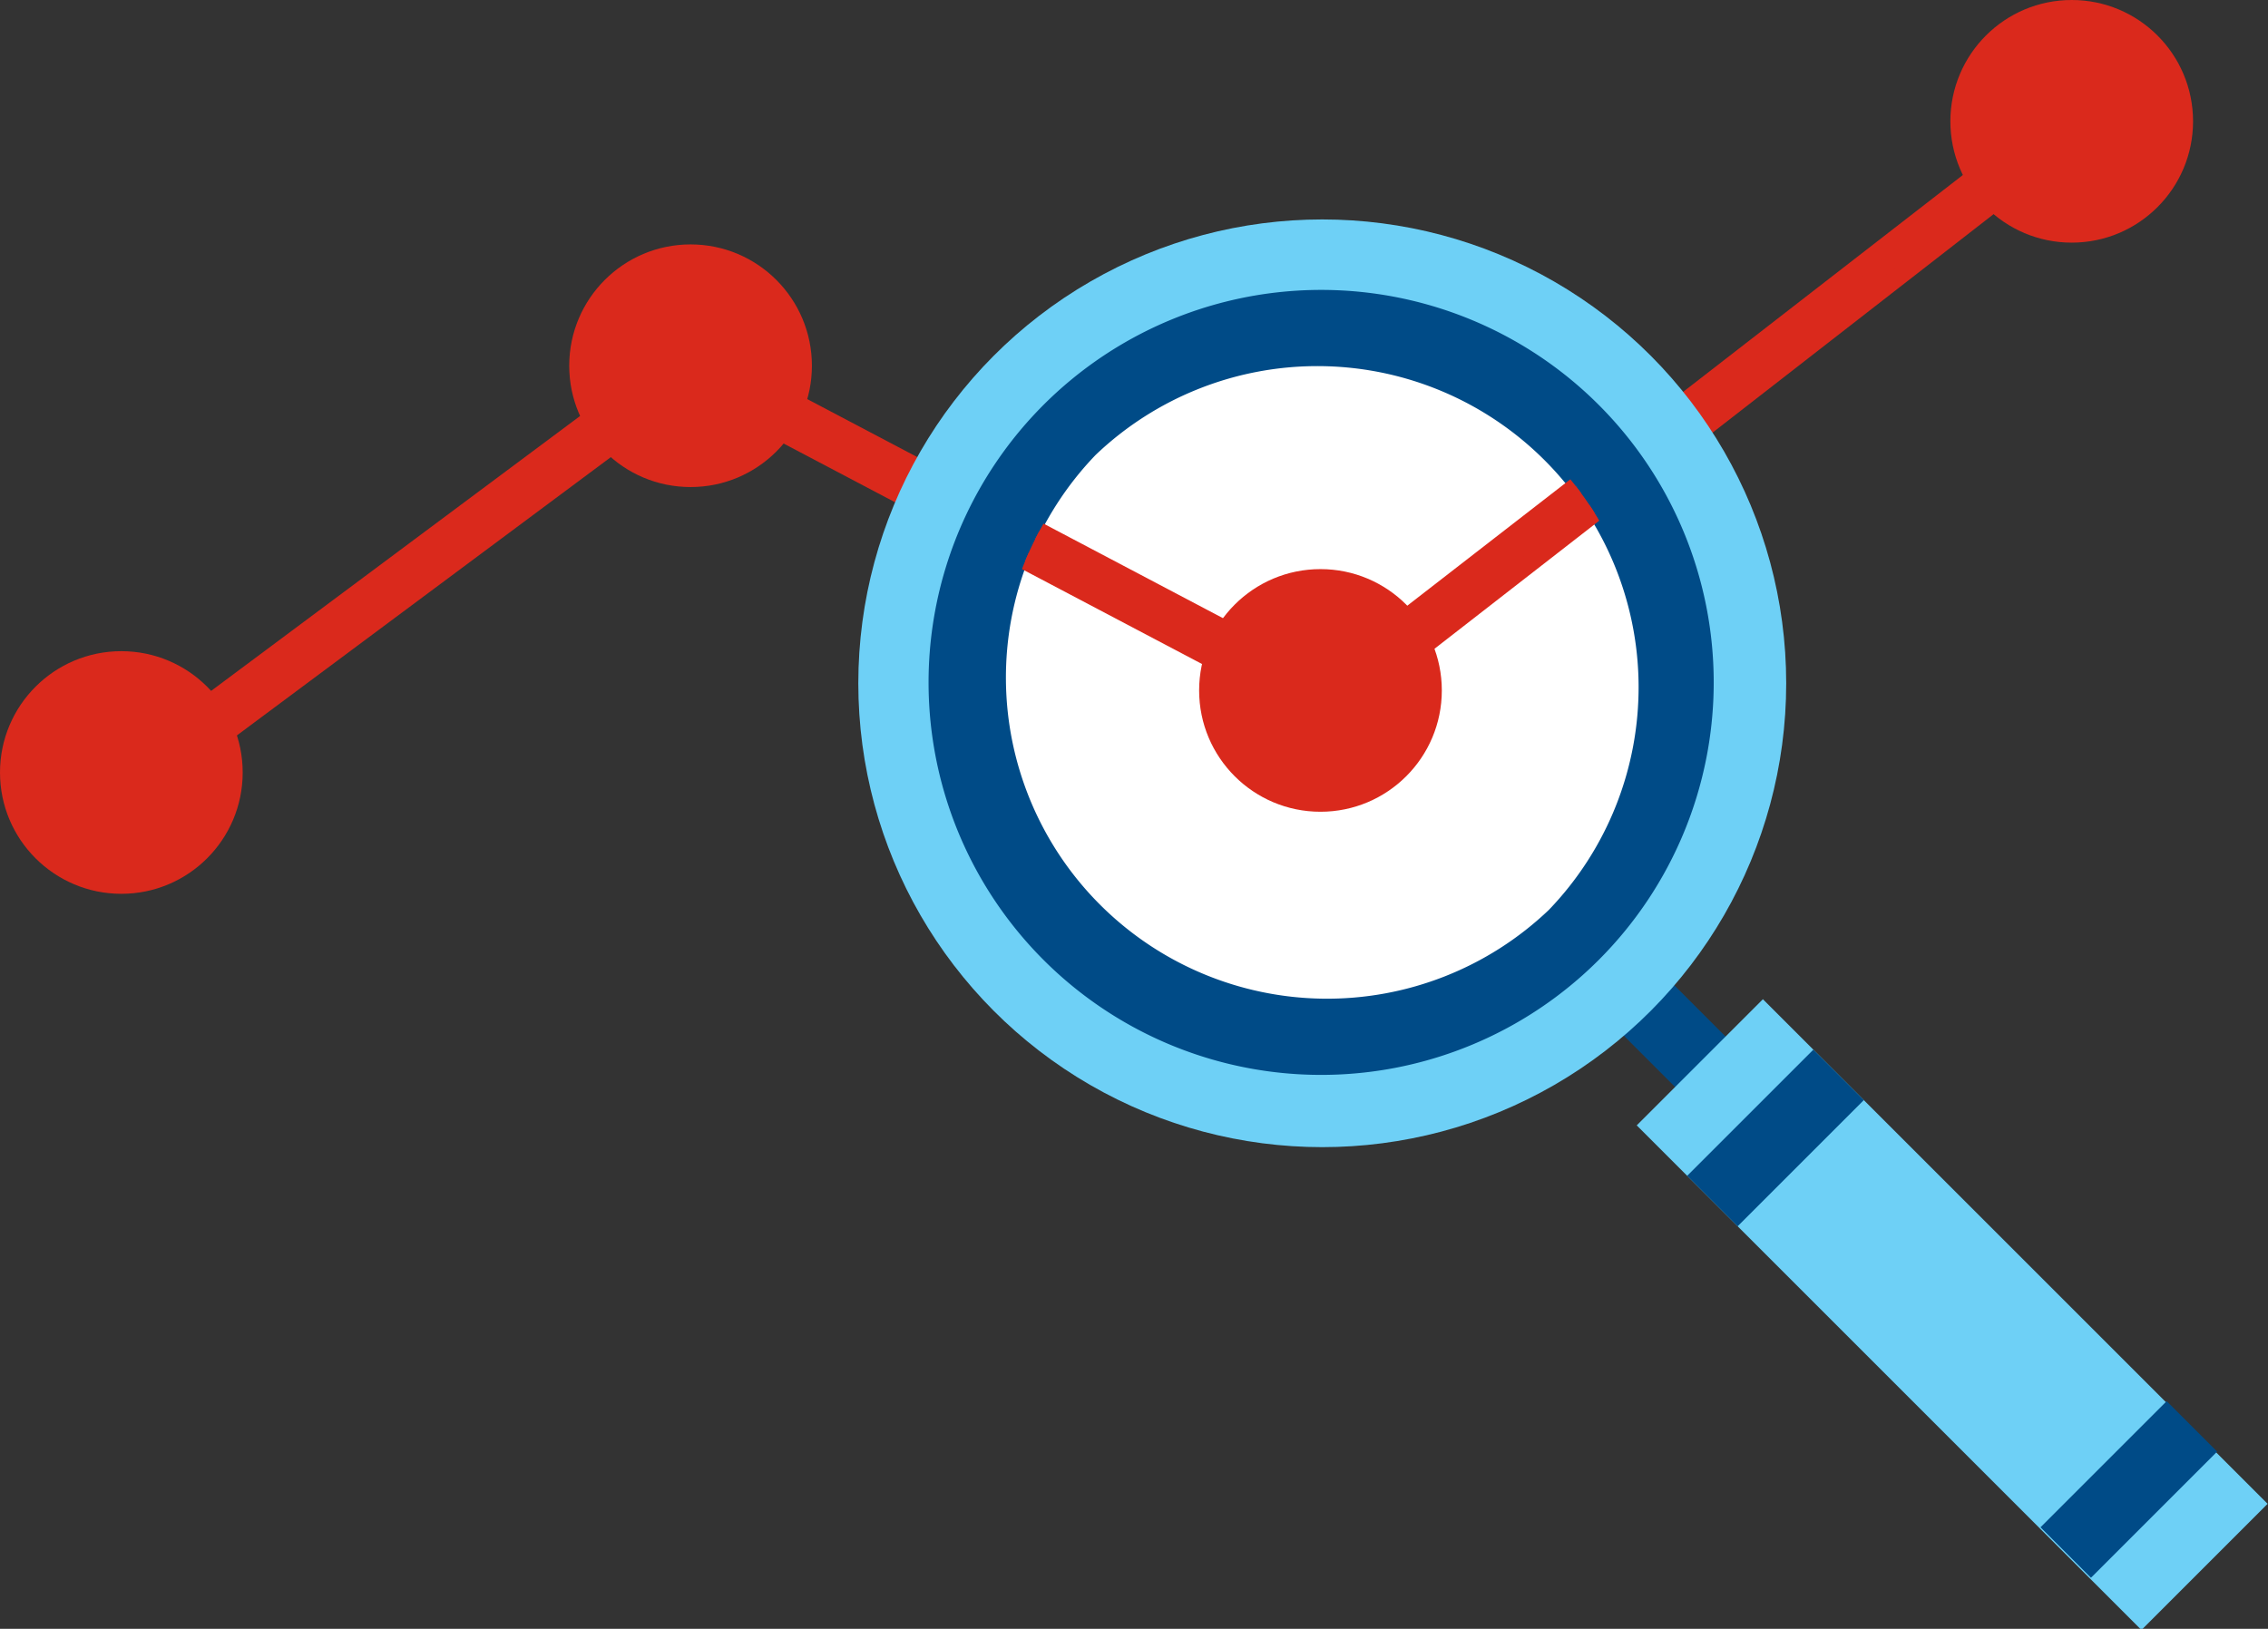 <?xml version="1.0" encoding="UTF-8"?> <svg xmlns="http://www.w3.org/2000/svg" xmlns:xlink="http://www.w3.org/1999/xlink" viewBox="0 0 127.1 91.3"><rect x="0" y="0" width="127.1" height="91.3" fill="#333333" stroke="none"/><defs><style>.advocacy-eyeglass-icon{fill:none;}.advocacy-eyeglass-icon2,.advocacy-eyeglass-icon3{fill:#da291c;}.advocacy-eyeglass-icon2{stroke:#da291c;stroke-miterlimit:10;}.advocacy-eyeglass-icon4{fill:#004b87;}.advocacy-eyeglass-icon5{fill:#6ed0f6;}.advocacy-eyeglass-icon6{fill:#fff;}.advocacy-eyeglass-icon7{clip-path:url(#clip-path);}</style><clipPath id="clip-path"><circle class="advocacy-eyeglass-icon" cx="74.1" cy="38.3" r="18"></circle></clipPath></defs><title>Advocacy_Eyeglass_Icon_Mobile</title><g id="Layer_2" data-name="Layer 2"><g id="Art"><path class="advocacy-eyeglass-icon2" d="M7.2,42.8l31-23.1a.7.7,0,0,1,.9,0L74.2,38.2,115.6,6.1l1.1,1.4L74.9,40a.9.9,0,0,1-1,.1L38.8,21.6,7.9,44.6Z"></path><circle class="advocacy-eyeglass-icon3" cx="116.1" cy="6.8" r="6.8"></circle><circle class="advocacy-eyeglass-icon3" cx="6.8" cy="43.3" r="6.8"></circle><circle class="advocacy-eyeglass-icon3" cx="38.7" cy="20.5" r="6.8"></circle><circle class="advocacy-eyeglass-icon4" cx="74" cy="38.7" r="6.8"></circle><rect class="advocacy-eyeglass-icon4" x="93.3" y="51.5" width="4" height="16" transform="translate(-14.2 84.8) rotate(-45)"></rect><circle class="advocacy-eyeglass-icon5" cx="74.1" cy="38.3" r="26"></circle><circle class="advocacy-eyeglass-icon6" cx="74.1" cy="38.3" r="20"></circle><path class="advocacy-eyeglass-icon4" d="M89.6,53.8a22,22,0,1,1,0-31.1A22,22,0,0,1,89.6,53.8ZM61.4,25.5A18,18,0,0,0,86.8,51,18,18,0,0,0,61.4,25.5Z"></path><rect class="advocacy-eyeglass-icon5" x="104.4" y="53.6" width="10" height="40" transform="translate(-20 99) rotate(-45)"></rect><path class="advocacy-eyeglass-icon6" d="M96,67.3l7.1-7.1Z"></path><rect class="advocacy-eyeglass-icon4" x="94.5" y="61.7" width="10" height="4" transform="translate(-15.9 89.1) rotate(-45)"></rect><path class="advocacy-eyeglass-icon6" d="M115.8,87.1l7.1-7.1Z"></path><rect class="advocacy-eyeglass-icon4" x="114.3" y="81.5" width="10" height="4" transform="translate(-24.1 108.8) rotate(-45)"></rect><g class="advocacy-eyeglass-icon7"><path class="advocacy-eyeglass-icon2" d="M7.2,42.8l31-23.1a.7.7,0,0,1,.9,0L74.2,38.2,115.6,6.1l1.1,1.4L74.9,40a.9.9,0,0,1-1,.1L38.8,21.6,7.9,44.6Z"></path><circle class="advocacy-eyeglass-icon3" cx="116.1" cy="6.8" r="6.8"></circle><circle class="advocacy-eyeglass-icon4" cx="6.8" cy="43.3" r="6.8"></circle><circle class="advocacy-eyeglass-icon4" cx="38.7" cy="20.5" r="6.8"></circle><circle class="advocacy-eyeglass-icon3" cx="74" cy="38.7" r="6.8"></circle></g></g></g></svg> 